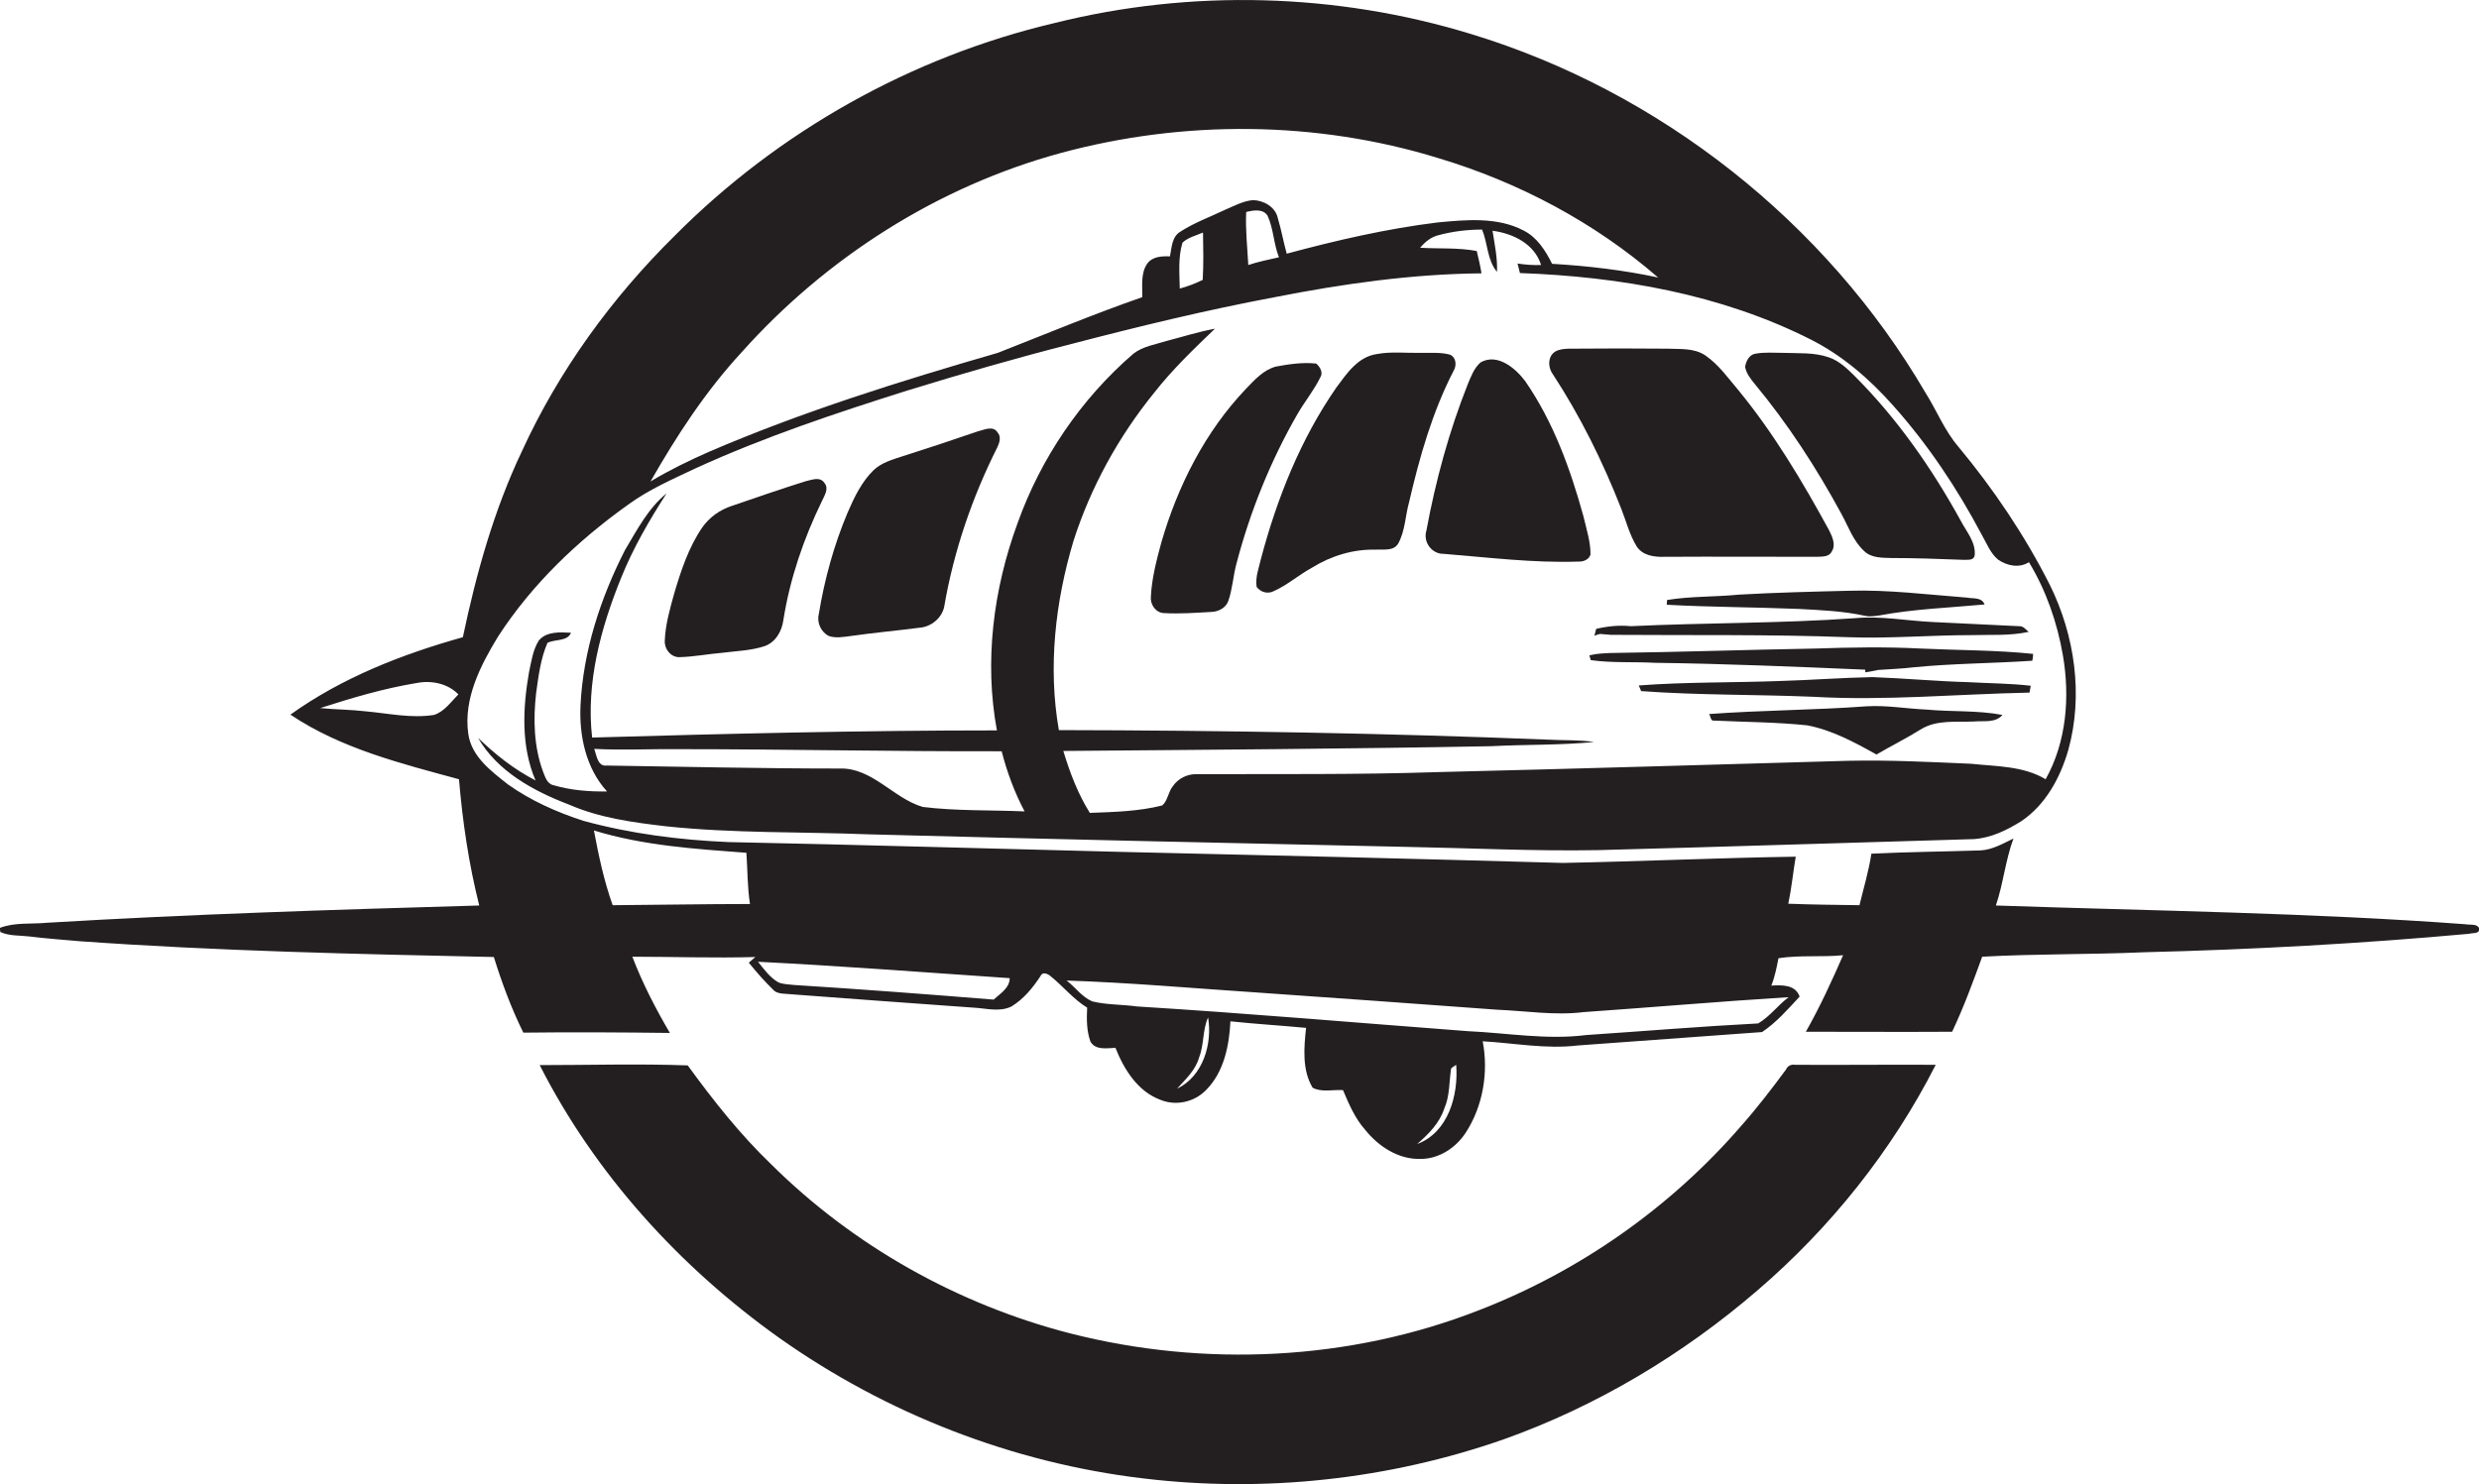 <?xml version="1.0" encoding="utf-8"?>
<!-- Generator: Adobe Illustrator 19.2.0, SVG Export Plug-In . SVG Version: 6.00 Build 0)  -->
<svg version="1.1" id="Layer_1" xmlns="http://www.w3.org/2000/svg" xmlns:xlink="http://www.w3.org/1999/xlink" x="0px" y="0px"
	 viewBox="0 0 832.3 498.5" enable-background="new 0 0 832.3 498.5" xml:space="preserve">
<g>
	<path fill="#231F20" d="M827.8,310.4c-52.5-3.9-105.1-4.5-157.7-6.3c2.5-7.4,3.2-15.2,5.9-22.5c-3.5,1.7-7.1,3.8-11.1,4
		c-12.2,0.4-24.4,0.5-36.6,1.1c-0.9,5.9-2.6,11.5-4,17.3c-8-0.1-15.9-0.2-23.9-0.5c1.1-5.2,1.6-10.5,2.5-15.8
		c-26.1,0.4-52.1,1.6-78.2,2.1c-49.3-1.4-98.6-2.6-148-3.7c-44-1.1-88-2.4-132.1-3.3c-16.4-0.7-32.8-2.8-48.6-7.1
		c-9-2.9-17.8-6.8-25.5-12.3c-5.7-4.5-12.3-9.4-13.3-17.1c-1.6-11.7,4.1-22.8,10-32.5c11.4-17.6,26.8-32.3,43.8-44.4
		c7-5.1,14.9-8.5,22.7-12.2c23-10.5,47-18.5,71.1-26.1c18.2-5.6,36.5-10.9,55-15.6c22.6-5.9,45.3-11.4,68.2-15.7
		c22.9-4.5,46.1-7.8,69.4-8c-0.4-2.5-1-5-1.6-7.5c-6.3-1.2-12.7-0.7-19-1.1c1.6-1.9,3.6-3.6,6.1-4.2c4.8-1.3,9.8-1.9,14.7-1.9
		c1.9,4.6,1.7,10.3,5,14.2c0.2-4.7-0.8-9.2-1.5-13.8c6.9,0.9,14.1,4.4,16.3,11.5c-2.6,0.1-5.3-0.1-7.9-0.5c0.2,0.8,0.6,2.4,0.8,3.2
		c33.5,1.2,67.5,7.1,97.6,22.3c10.7,5.4,19.8,13.3,27.7,22.2c11.7,13.1,21.5,27.8,29.7,43.3c1.7,2.9,2.9,6.3,5.6,8.5
		c3,2,7,2.9,10.3,0.8c5.8,9.6,9.5,20.3,11.4,31.3c2.4,14,1.2,29.1-5.8,41.6c-7.5-4.5-16.6-4.3-25.1-5.2c-13.7-0.6-27.4-1.3-41.1-1
		c-46,1.3-91.9,2.7-137.9,3.8c-27,0.9-54,0.6-81,0.7c-3.1-0.1-6.2,1.5-7.9,4c-1.6,1.9-1.7,4.9-3.6,6.5c-7.9,2-16.2,2.2-24.3,2.5
		c-4-6.4-6.7-13.5-8.9-20.8c47.9-0.4,95.8-0.7,143.7-1.6c11.5-0.6,23-0.3,34.5-1.4c-5.1-0.8-10.3-0.5-15.5-0.8
		c-54.7-2.2-109.4-3.1-164.2-3.2c-3.7-21.2-1.2-43.1,4.9-63.5c5.8-18.1,15.1-35,27.1-49.8c6.1-7.8,13.3-14.7,20.4-21.5
		c-5.5,1-10.8,2.7-16.2,4.1c-3.8,1.2-8,1.8-11.2,4.3c-17.6,15.2-31.1,35.1-38.9,57c-8.1,22.1-11.2,46.3-6.9,69.5
		c-45.3,0-90.6,1.1-135.9,2.4c-2.1-18.4,2.9-36.8,9.8-53.8c4-9.9,9.4-19.2,15.2-28.2c-6.2,5-10,12.4-14,19.1
		c-8.2,16.1-14,33.8-14.9,52c-0.5,10.3,1.8,21.2,8.9,29c-6,0.1-12.2-0.4-18-2.1c-2.2-0.5-2.8-2.9-3.5-4.6
		c-3.1-8.4-3.3-17.6-2.3-26.4c0.8-5.7,1.5-11.5,3.8-16.8c2.5-1.3,6.7-0.4,7.9-3.4c-3.7-0.2-8.2-0.5-10.8,2.6c-2,3.2-2.5,7-3.3,10.7
		c-2.1,12-2.7,24.9,2.2,36.3c-7.2-3.7-13.5-8.7-19.3-14.3c6.5,11.3,18.7,17.9,30.5,22.4c10.3,4.5,21.5,6,32.6,7.3
		c22.6,2.4,45.3,1.8,68,2.7c60,1.6,120,2.9,180,4.2c21.7,0.4,43.4,1.5,65.1,1.1c42-1.1,84-2.5,126-3.7c5.8-0.4,11.1-3,15.9-6
		c8.2-5.5,13.1-14.6,15.8-23.9c5.1-18.4,2.2-38.5-6.2-55.5c-8.4-16.6-18.9-32.2-30.8-46.5c-4.6-5.4-7.2-12.1-11-18.1
		C613.1,74.8,557.4,30.7,493.8,11.4C448.7-2.4,399.9-3.7,354.2,7.7C306.1,19,261.4,44.1,226.6,79.1c-21.2,20.9-39,45.4-51.4,72.5
		c-9.4,19.8-15.3,41-19.8,62.4c-20.4,5.7-40.6,13.6-57.9,26c17,11.4,37.1,16.4,56.6,21.7c1.2,14.3,3.3,28.5,6.8,42.4
		c-48.4,1.4-96.8,2.9-145.2,5.8c-5.2,0.5-10.7-0.2-15.7,1.7c0,0.3,0,1,0.1,1.4c3.1,1.4,6.5,1.1,9.8,1.5c5.6,0.7,11.3,1.1,16.9,1.6
		c46.3,3.3,92.6,4.3,139,5.3c2.7,8.7,5.9,17.3,9.9,25.4c16.4-0.2,32.8-0.1,49.2,0.1c-4.8-8.2-9.2-16.7-12.6-25.6
		c13.8,0,27.5,0.5,41.3,0.1c-0.7,0.6-1.5,1.3-2.2,1.9c2.6,3.2,5.3,6.3,8.2,9.1c0.8,0.9,2,1.2,3.2,1.3c21.3,1.6,42.7,3.2,64,4.7
		c4.2,0.2,8.8,1.6,12.8-0.4c4.1-2.5,7.2-6.3,9.8-10.3c0.7-1.5,2.5-0.6,3.4,0.2c4.2,3.4,7.6,7.7,12.2,10.5c-0.2,3.8-0.2,7.8,1.1,11.4
		c1.7,3,5.6,2.2,8.4,2.1c2.9,7.3,7.5,14.7,15.2,17.5c5.2,2.1,11.3,0.7,15.2-3.3c6-6,7.8-14.9,8.2-23.1c8.5,0.9,17,1.4,25.4,2.2
		c-0.7,6.6-1.4,14.1,2.2,20.1c3,1.6,6.8,0.6,10.2,0.8c2,4.7,4,9.5,7.5,13.4c4.4,5.5,11.1,9.9,18.4,9.7c6.2,0.1,12-3.7,15.3-8.8
		c5.8-8.9,7.7-20.3,5.7-30.7c10.6,0.6,21.3,2.7,32,1.4c20.6-1.5,41.2-3,61.8-4.5c4.8-3.2,8.7-7.7,12.6-11.9c-1.4-4.1-6-3.9-9.5-3.7
		c1.2-3,1.8-6.1,2.4-9.2c7.2-1.1,14.5-0.3,21.7-1c-3.8,8.7-7.8,17.4-12.5,25.7c16.4,0,32.8,0.1,49.1,0c3.9-8.2,7-16.7,10.1-25.2
		c18.1-1,36.3-0.7,54.4-1.5c36.4-0.9,72.8-2.9,109.1-6.2c1.1-0.4,3.4,0.2,3.4-1.7C831.8,310.1,829.3,310.7,827.8,310.4z M309.8,271
		c-9.9-2.9-17-13.3-28-12.9c-26,0-52-0.6-78.1-1c-3.1,0.4-3.4-3.5-4.2-5.6c9.4,0.5,18.9,0,28.3,0.1c36.2,0,72.3,0.8,108.5,0.7
		c1.8,7,4.3,13.8,7.7,20.2C332.6,272,321.1,272.4,309.8,271z M403.8,94c-2.5,1.2-5,2.2-7.7,2.9c-0.1-5.1-0.6-10.4,0.9-15.4
		c1.9-1.8,4.6-2.4,6.9-3.4C404,83.4,404.1,88.7,403.8,94z M419.1,89c-0.3-5.9-1-11.9-0.7-17.8c2.4-0.6,5.7-1.2,7.2,1.3
		c2,4.4,2,9.4,3.8,13.9C425.9,87.2,422.4,87.9,419.1,89z M249,118.3c28.4-31.8,65.9-55.7,107.1-66.9c41.3-11.2,85.9-10.9,126.8,1.7
		c27,8.1,52.5,21.6,73.8,40.1c-11.7-2.5-23.6-3.9-35.6-4.6c-2.2-4.4-5-8.9-9.6-11.2c-8.8-4.6-19.2-3.6-28.8-2.7
		c-17.1,2.1-34,6-50.7,10.5c-1.1-4-1.8-8-3-12c-0.8-3.7-4.7-5.9-8.3-6c-3.4,0.3-6.4,2-9.5,3.3c-5,2.4-10.3,4.3-14.9,7.3
		c-2.9,1.7-2.9,5.4-3.5,8.3c-2.7-0.1-5.8,0-7.6,2.4c-2.3,3.3-1.6,7.5-1.7,11.3c-16.4,5.7-32.4,12.4-48.5,18.7
		c-32.8,9.5-65.5,19.7-96.9,33.2c-6.8,3-13.4,6.2-19.7,10C227.2,146.3,236.9,131.4,249,118.3z M145.7,240.1
		c-7.6,1.2-15.2-0.5-22.8-1.2c-5.1-0.6-10.3-0.6-15.4-1.1c10.6-3.4,21.3-6.6,32.3-8.4c5-1,10.5,0.1,14.1,3.8
		C151.4,235.7,149.2,239,145.7,240.1z M205.7,304c-2.9-8.1-4.7-16.6-6.3-25.1c16.6,5.1,34,6.2,51.2,7.5c0.4,5.7,0.3,11.5,1.2,17.2
		C236.5,303.6,221.1,303.9,205.7,304z M333.6,335.7c-22.3-1.8-44.6-3.5-66.9-4.9c-1.8-0.2-3.7-0.2-5.4-0.9c-2.9-1.7-4.8-4.4-6.8-6.9
		c28.2,1.4,56.4,3.6,84.5,5.5C339,331.8,335.8,333.7,333.6,335.7z M395.2,365.6c2.9-3.2,6.2-6.2,7.4-10.5c1.7-4.3,1.1-9.2,3-13.4
		C407.1,350.5,403.9,361.5,395.2,365.6z M475.8,384.2c3.8-3.3,7.5-7,9.1-11.9c1.9-4.3,1.6-9,2.3-13.5c0.4-0.3,1.2-0.9,1.7-1.2
		C489.7,367.7,486.3,380.3,475.8,384.2z M600.5,334.9c-3.6,2.7-6.3,6.5-10.2,8.8c-19.2,1-38.4,2.6-57.7,3.9
		c-13.3,1.7-26.6-0.7-39.8-1.3c-37-2.8-74-6-111.1-8.3c-5-0.7-10.1-0.5-15-1.7c-3.5-1.5-5.7-4.8-8.6-7c21.3,0.7,42.5,2.6,63.7,4
		c27,1.9,54,3.8,80.9,5.8c9.7,0.4,19.4,2,29,0.8C554.7,338.3,577.6,336.3,600.5,334.9z"/>
	<path fill="#231F20" d="M572.6,119.4c-3.8-2.6-8.5-2.1-12.8-2.3c-10.6-0.1-21.3-0.1-31.9,0c-1.6,0-3.2,0-4.7,0.5
		c-3.5,1.1-3.8,5.3-1.9,8c9.3,14.2,16.8,29.4,23,45.2c1.7,4.3,2.8,8.8,5.2,12.7c2,3.1,5.9,3.6,9.3,3.5c17-0.1,34.1,0,51.2,0
		c1.8-0.1,4.1,0.1,5-1.8c1.5-2.3,0.1-5.1-1-7.3c-8.9-16.3-18.5-32.4-30.3-46.8C580.2,127,577.1,122.5,572.6,119.4z"/>
	<path fill="#231F20" d="M486.8,119.1c-3.3-0.9-6.7-0.5-10-0.6c-4.8,0.1-9.7-0.5-14.5,0.4c-6.4,0.9-10.1,6.5-13.6,11.2
		c-12,17.3-19.9,37.1-25.3,57.4c-0.7,3.1-2,6.3-1.5,9.6c1.3,1.8,3.8,2.5,5.8,1.4c4.5-2,8.3-5.4,12.7-7.8c6.4-4,13.9-6.3,21.4-6.1
		c2.6-0.2,6,0.6,7.6-2c2.4-4.3,2.4-9.4,3.7-14c3.5-15.1,7.8-30.3,15-44.2C489.1,122.7,488.9,120,486.8,119.1z"/>
	<path fill="#231F20" d="M622.7,126.3c-2.5-2.5-5.2-5.1-8.7-6.3c-4.9-1.7-10.1-1.3-15.2-1.5c-3.2,0-6.4-0.3-9.5,0.3
		c-2,0.3-3.1,2.5-3.4,4.4c0.4,2.2,1.8,4,3.2,5.7c11.2,13.5,20.8,28.3,29.2,43.8c2.3,4.2,3.9,9,7.6,12.4c2.4,2.3,5.9,2.2,9,2.3
		c8,0,16,0.3,24,0.6c1.4-0.1,3.9,0.5,4.1-1.7c0.3-4.4-2.9-7.9-4.8-11.6C648.5,157.1,636.9,140.5,622.7,126.3z"/>
	<path fill="#231F20" d="M497.1,121.7c-2.2,1.9-3.2,4.7-4.3,7.3c-6.3,15.9-10.8,32.4-13.9,49.2c-1.2,3.8,1.8,7.9,5.8,7.8
		c15,1.2,30,3.1,45.1,2.6c1.7,0.1,3.7-0.6,4.2-2.4c0-4.4-1.4-8.6-2.4-12.9c-4.4-15.9-10.1-31.7-19.6-45.4
		C508.8,123.7,502.8,118.5,497.1,121.7z"/>
	<path fill="#231F20" d="M441.9,122.1c-4.5-0.5-9.1,0.2-13.5,1c-4.2,1.1-7.2,4.5-10.1,7.5c-13.7,14.4-22.9,32.6-28.4,51.6
		c-1.6,5.9-3.2,12-3.5,18.1c-0.3,2.7,1.6,5.5,4.4,5.6c5.3,0.3,10.7-0.1,16-0.4c2.4-0.1,4.8-1.4,5.6-3.7c1.4-4,1.6-8.3,2.7-12.4
		c4.6-17.6,11.5-34.7,20.6-50.5c2.4-4.1,5.5-7.9,7.6-12.2C444.3,125.1,443.2,123.2,441.9,122.1z"/>
	<path fill="#231F20" d="M278.3,213.6c2.3,0.8,4.9,0.3,7.3,0c7.7-1.1,15.5-1.8,23.2-2.8c3.8-0.3,7.4-3.2,8.2-7
		c3.2-18.7,9.4-36.8,17.9-53.7c0.7-1.5,1.3-3.5,0-4.9c-1.5-2.4-4.6-0.8-6.7-0.3c-8.4,2.9-16.9,5.7-25.4,8.4
		c-3.3,1.1-6.9,2.1-9.5,4.6c-4,3.9-6.5,9.1-8.7,14.2c-4.6,10.9-7.8,22.5-9.7,34.2C274.2,209,275.6,212.3,278.3,213.6z"/>
	<path fill="#231F20" d="M270.2,161.7c-8.2,2.6-16.4,5.4-24.5,8.2c-4,1.3-7.5,3.8-9.9,7.2c-4.6,6.7-7.2,14.6-9.5,22.4
		c-1.4,5.1-2.9,10.3-3.1,15.6c-0.2,2.7,1.8,5.5,4.7,5.6c5-0.1,10-1.1,14.9-1.5c4.6-0.6,9.4-0.7,13.9-2.2c3.7-1.3,5.8-5,6.3-8.7
		c2.2-13.9,6.8-27.4,13-40.1c0.8-1.8,2.4-4.1,0.8-6C275.3,159.9,272.4,161.2,270.2,161.7z"/>
	<path fill="#231F20" d="M660.4,200.7c-13.2-1-26.4-2.7-39.6-2.3c-12.3,0.3-24.7,0.6-37,1.3c-8,0.8-16.2,0.5-24.1,1.8
		c0,0.4-0.1,1.2-0.1,1.6c14.7,0.8,29.5,0.8,44.3,1.4c7.4,0.4,14.9,0.7,22.2,2.3c1.6,0.4,3.2,0.1,4.8-0.1c11.7-2.2,23.6-2.6,35.4-3.7
		C665.4,200.5,662.4,201.1,660.4,200.7z"/>
	<path fill="#231F20" d="M648.9,208.9c-8.7-0.4-17.3-2.1-26-1.3c-25.1,1.8-50.3,1.5-75.4,2.7c-3.8-0.4-7.8,0-11.6,0.9
		c-0.1,0.6-0.5,1.8-0.6,2.3c0.5-0.2,1.4-0.5,1.9-0.6c0.9,0.1,2.7,0.2,3.6,0.3c26.6,0.2,53.3-0.2,79.9,0.8c13.7,0.5,27.4-0.7,41-0.7
		c6.5-0.2,13.1,0.3,19.4-1.1c-1-0.8-1.8-2-3.2-1.9C668.3,209.8,658.6,209.4,648.9,208.9z"/>
	<path fill="#231F20" d="M682.6,219.6c-12.5-1.3-25.2-1.2-37.8-1.8c-11.7-0.6-23.4-0.4-35.1,0c-23,0.4-46,1.2-68.9,1.5
		c-2.4,0.1-4.9,0.2-7.2,0.8c0.1,0.4,0.4,1.2,0.5,1.6c7.1,1,14.4,0.5,21.6,0.9c23.5,0.3,47,1.3,70.5,2.3l0.1,0.9
		c1.4-0.2,2.8-0.5,4.2-0.8c4-0.3,8-0.4,12-0.9c13.2-1.3,26.5-1.3,39.8-2.2C682.5,221.3,682.6,220.2,682.6,219.6z"/>
	<path fill="#231F20" d="M681.8,230.3c-6.9-0.8-13.9-0.8-20.9-1.2c-10.7-0.3-21.4-1.3-32.2-1.7c-10.3,0.2-20.7,1-31,1.3
		c-15.8,0.6-31.7,0.3-47.5,1.5c0.2,0.5,0.6,1.4,0.8,1.9c19.2,1.4,38.5,1.1,57.7,1.9c24.3,1.4,48.5-0.9,72.7-1.4
		C681.5,232.1,681.7,230.9,681.8,230.3z"/>
	<path fill="#231F20" d="M626.7,237.2c-17.6,1.3-35.3,1.3-52.9,2.6c0.6,0.7,0.4,2.5,1.8,2.2c10.4,0.5,20.8,0.5,31.2,1.6
		c8.3,1.6,15.9,5.7,23.2,9.8c4.9-2.9,10-5.4,14.8-8.4c5.4-3.4,12-2.4,18-2.7c3.2-0.3,7.1,0.6,9.5-2.2c-8.4-1.6-17-1-25.5-1.8
		C640,238,633.4,236.8,626.7,237.2z"/>
	<path fill="#231F20" d="M602.7,357.6c-1.3-0.2-2.5,0.3-3,1.5c-4.8,6.5-9.7,12.9-15.1,19c-23.7,27.4-54.2,48.8-88,61.9
		c-43.4,17-92.2,19.3-137.3,7.8c-37.7-9.7-72.8-29.4-100.4-56.8c-10.5-10.1-19.5-21.5-28-33.2c-16.5-0.6-33.1-0.1-49.7-0.1
		c18.6,36.6,47,67.8,80.4,91.6c36,25.5,78.4,42,122.2,47.2c40.6,4.9,82.4,0.4,121-13.1c31.2-11.1,60.1-28.4,85.2-50
		c24.6-21.1,45.2-46.9,59.9-75.8C634.3,357.5,618.5,357.7,602.7,357.6z"/>
</g>
</svg>
